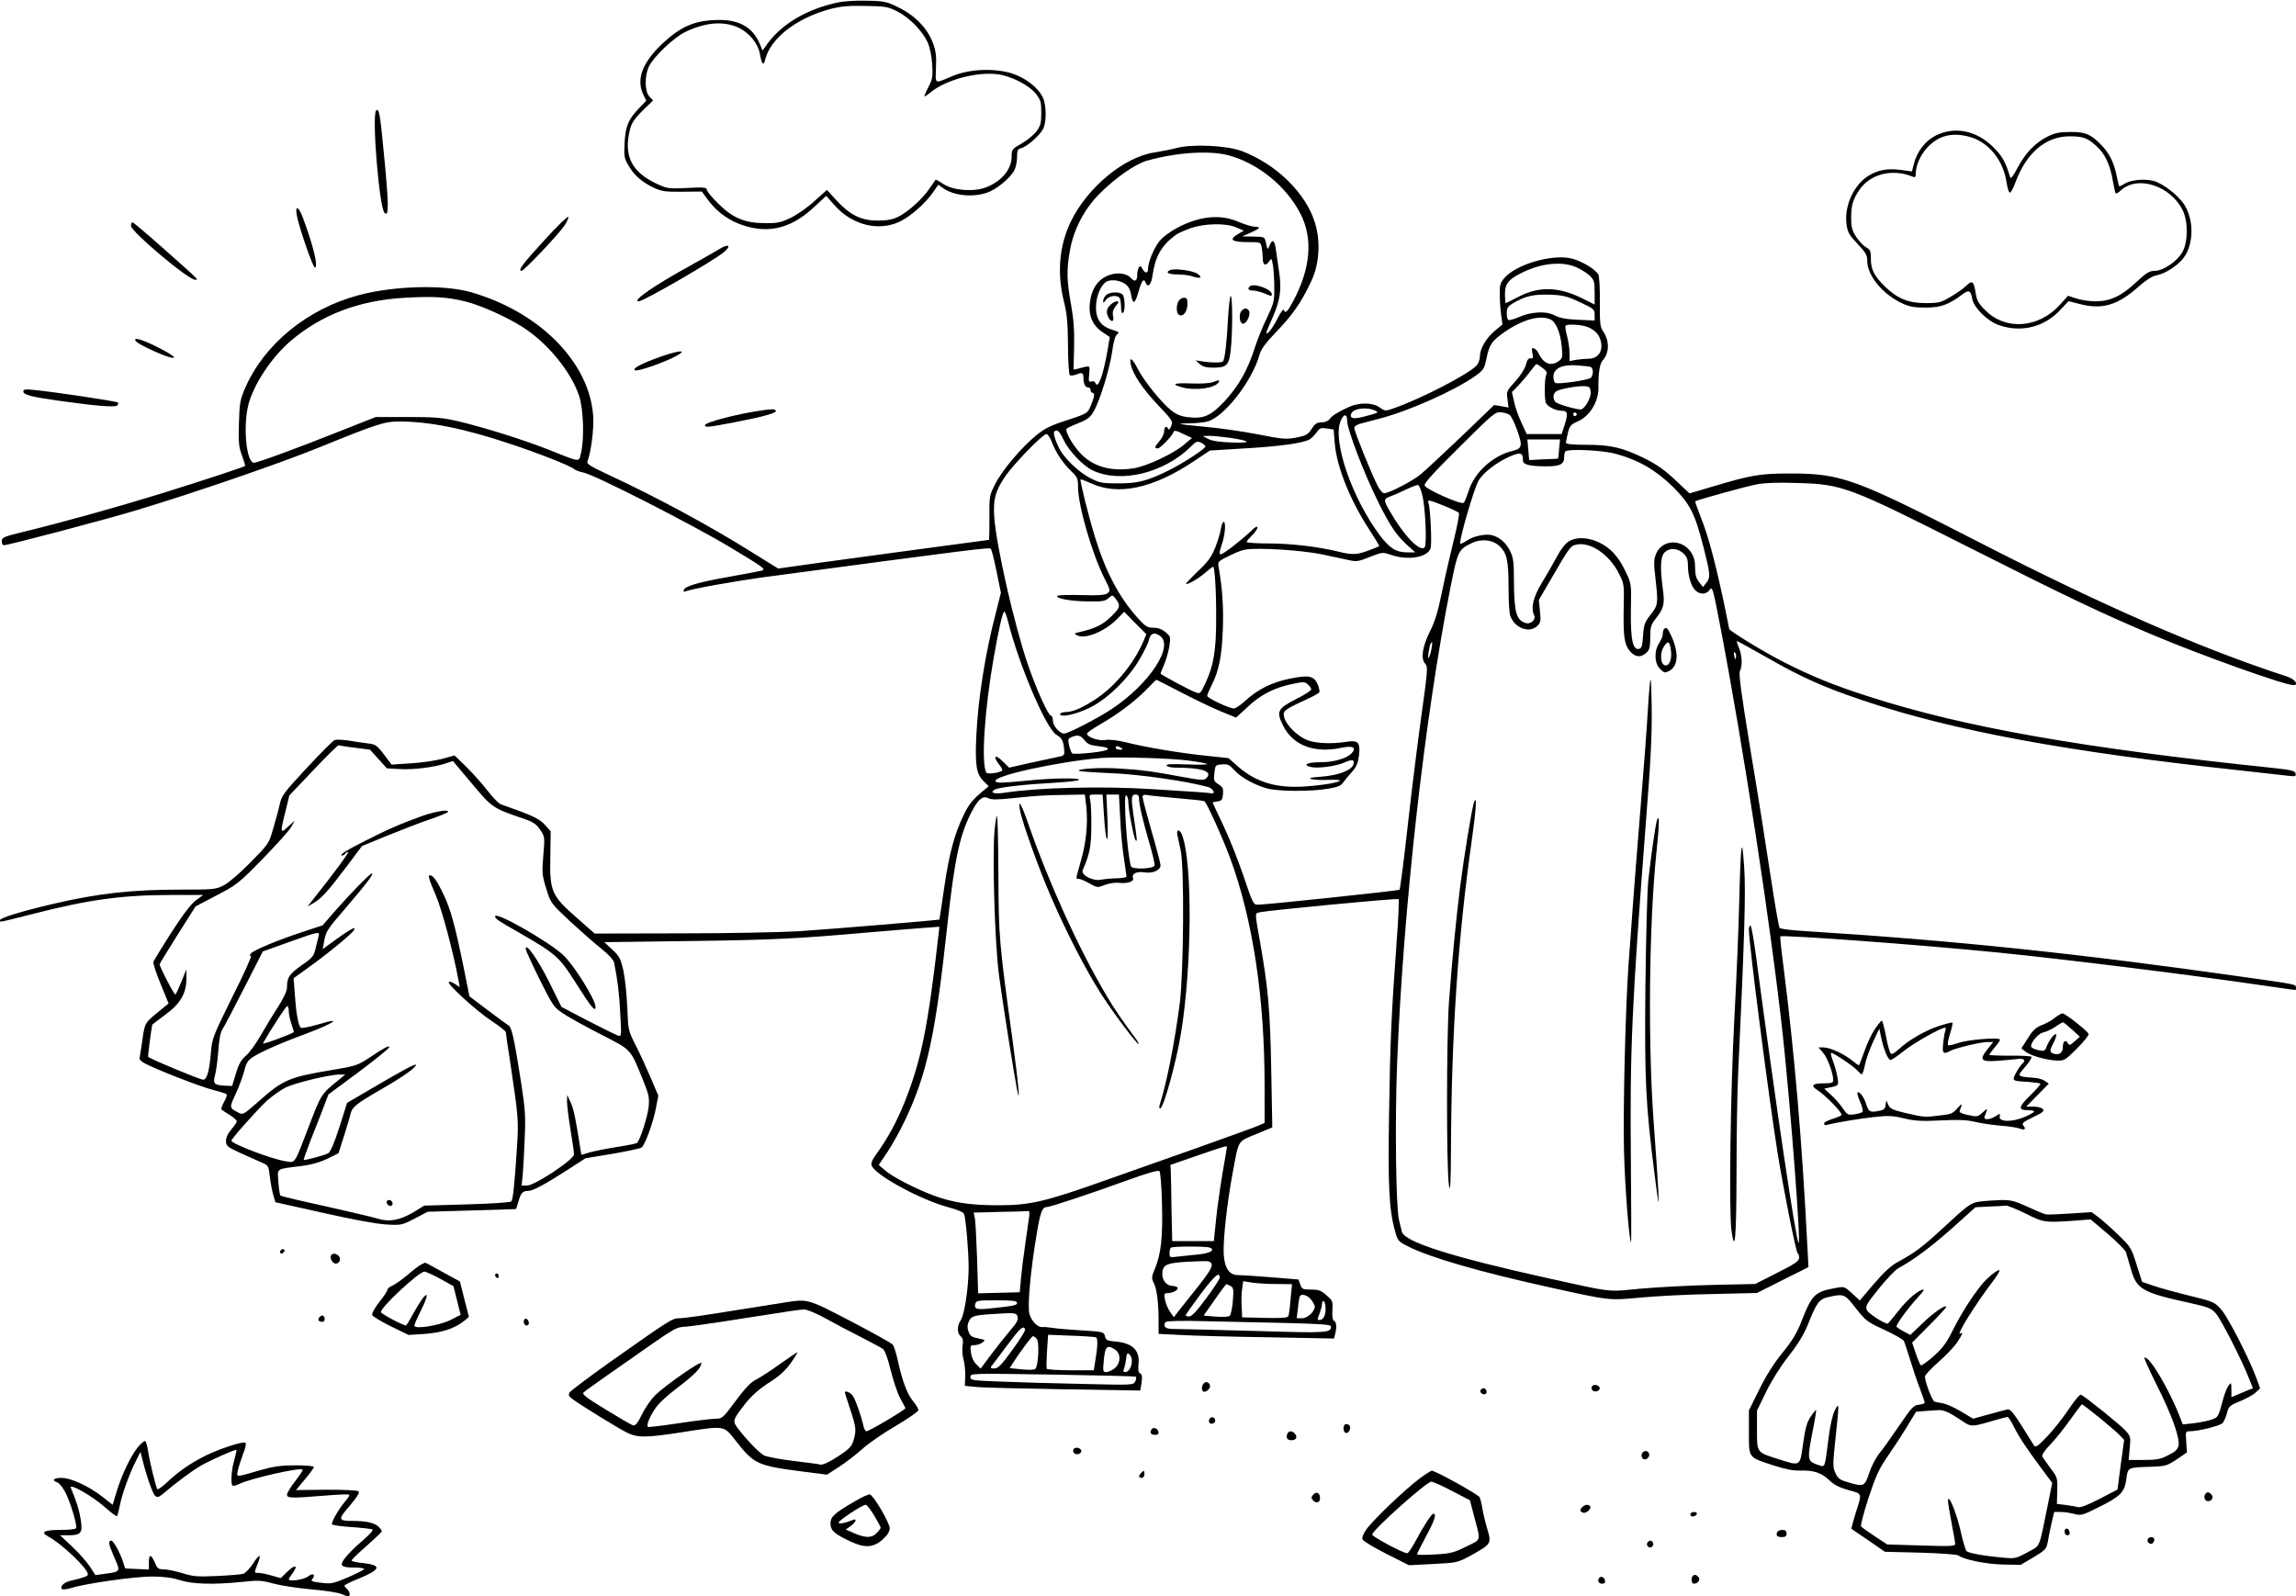 <?xml version="1.0" standalone="no"?>
<!DOCTYPE svg PUBLIC "-//W3C//DTD SVG 20010904//EN"
 "http://www.w3.org/TR/2001/REC-SVG-20010904/DTD/svg10.dtd">
<svg version="1.0" xmlns="http://www.w3.org/2000/svg"
 width="1280pt" height="890pt" viewBox="0 0 1280 890"
 preserveAspectRatio="xMidYMid meet">
<g transform="translate(0,890) scale(0.1,-0.1)"
fill="#000000" stroke="none">
<path d="M4670 8886 c-170 -36 -311 -119 -391 -229 l-28 -39 -14 34 c-42 101
-121 143 -256 136 -115 -5 -191 -40 -289 -132 -111 -105 -146 -198 -106 -283
l17 -34 -40 -42 c-60 -62 -76 -100 -81 -194 -4 -75 -2 -86 22 -126 31 -55 75
-92 141 -124 44 -20 63 -23 159 -22 l109 1 32 -44 c61 -83 144 -136 249 -158
124 -25 235 12 346 117 l66 61 47 -53 c96 -109 244 -147 362 -91 60 28 144
102 186 163 l30 43 27 -19 c59 -42 164 -53 245 -25 52 17 130 82 152 125 8 15
15 48 15 72 0 38 3 46 23 51 31 7 104 71 122 107 20 37 19 132 -1 175 -27 57
-99 112 -177 136 -97 29 -235 23 -327 -16 -104 -44 -95 -48 -92 46 3 66 -1 96
-17 138 -31 82 -98 152 -187 196 -69 35 -82 38 -177 40 -60 2 -129 -2 -167
-10z m333 -50 c68 -35 140 -109 169 -173 12 -27 22 -77 25 -122 4 -67 2 -82
-21 -126 -14 -27 -24 -51 -22 -52 2 -2 17 8 34 22 83 69 255 116 374 101 75
-10 174 -60 213 -109 27 -35 30 -46 30 -106 0 -59 -4 -72 -28 -105 -16 -20
-53 -50 -83 -67 -51 -29 -54 -33 -54 -70 0 -73 -56 -140 -144 -174 -69 -26
-182 -17 -237 19 -22 15 -42 26 -43 24 -2 -2 -17 -24 -34 -49 -40 -59 -120
-131 -175 -158 -31 -15 -63 -21 -113 -21 -92 0 -154 30 -229 111 l-55 60 -67
-60 c-36 -34 -96 -76 -132 -94 -58 -28 -75 -32 -146 -31 -114 0 -181 29 -262
110 -35 34 -63 69 -63 77 0 12 -17 14 -109 9 -105 -5 -111 -4 -173 25 -138 65
-182 156 -146 301 9 36 25 60 70 105 l59 57 -21 22 c-26 28 -27 114 -3 166 25
54 139 163 204 194 112 54 213 62 296 24 59 -28 109 -88 119 -145 10 -58 21
-71 29 -36 29 121 174 234 365 285 58 15 101 19 195 17 110 -2 125 -4 178 -31z"/>
<path d="M2097 8284 c-25 -26 17 -542 47 -571 25 -25 24 48 -5 342 -20 209
-26 244 -42 229z"/>
<path d="M10791 8144 c-59 -30 -104 -89 -122 -160 l-10 -40 -57 8 c-78 11
-133 1 -187 -33 -83 -53 -136 -172 -120 -274 5 -40 16 -58 61 -105 46 -49 54
-62 54 -96 0 -81 87 -186 196 -236 38 -18 67 -23 129 -23 84 0 128 16 203 72
38 29 48 25 57 -23 9 -50 86 -126 150 -147 123 -43 251 -11 340 84 l47 50 66
-17 c125 -31 210 -5 328 101 40 35 73 56 97 60 48 9 118 54 150 97 58 76 59
213 3 299 -35 52 -118 116 -169 130 -51 14 -130 6 -164 -16 -14 -9 -27 -15
-29 -13 -2 3 -8 29 -14 58 -14 72 -42 129 -88 174 -58 59 -87 71 -172 70 -61
0 -85 -5 -128 -27 -69 -36 -121 -91 -165 -174 -21 -41 -38 -62 -40 -53 -27 90
-44 119 -96 171 -94 92 -214 116 -320 63z m196 -9 c103 -31 183 -132 200 -256
5 -29 12 -53 18 -53 5 -1 18 24 30 55 61 166 168 258 302 259 76 0 101 -9 151
-55 47 -41 77 -107 91 -194 6 -35 13 -66 16 -69 3 -3 15 4 28 16 93 87 279 27
346 -112 30 -61 29 -176 -2 -231 -29 -52 -107 -105 -154 -105 -30 0 -46 -10
-101 -61 -84 -79 -147 -109 -229 -109 -34 0 -83 7 -108 16 l-46 15 -45 -50
c-118 -131 -302 -145 -415 -32 -38 37 -48 55 -54 92 -11 71 -19 79 -52 47 -15
-15 -55 -43 -87 -62 -56 -33 -66 -36 -141 -36 -95 0 -157 25 -225 91 -61 59
-80 96 -80 155 0 45 -3 52 -27 65 -14 8 -39 34 -55 58 -23 37 -28 56 -28 107
0 71 10 102 47 157 61 88 185 118 296 72 13 -6 17 -2 17 15 0 47 25 104 64
147 64 69 142 88 243 58z"/>
<path d="M6560 8075 c-30 -8 -86 -19 -124 -25 -169 -25 -374 -195 -466 -385
-65 -134 -78 -288 -39 -445 17 -67 22 -118 23 -245 0 -88 5 -163 10 -167 5 -3
20 -2 33 3 36 14 43 11 43 -15 0 -35 10 -56 26 -56 8 0 14 -7 14 -15 0 -8 5
-15 10 -15 15 0 12 -23 -9 -72 -18 -43 -18 -43 -133 -81 -93 -30 -125 -46
-173 -86 -83 -68 -188 -193 -227 -270 -32 -63 -33 -68 -32 -188 0 -68 -1 -123
-2 -123 -5 0 -780 -105 -963 -130 l-213 -30 -143 89 c-239 150 -536 310 -803
434 -102 48 -123 61 -117 75 20 50 37 184 32 252 -20 299 -298 581 -682 691
-150 43 -429 36 -626 -17 -286 -76 -528 -275 -633 -519 -27 -63 -31 -83 -34
-195 -3 -108 -1 -132 17 -179 11 -30 19 -57 17 -59 -7 -6 -221 -77 -465 -153
-246 -76 -540 -158 -753 -210 -128 -31 -138 -35 -138 -56 0 -13 5 -23 11 -23
25 0 571 144 739 195 326 98 802 262 1021 351 317 129 362 144 444 144 168 0
364 -39 620 -125 160 -53 335 -122 355 -140 8 -7 31 -15 50 -19 60 -10 603
-287 820 -417 193 -116 203 -124 175 -131 -17 -4 -97 -19 -180 -34 -167 -29
-246 -52 -253 -73 -4 -10 0 -12 14 -7 31 13 268 55 419 76 1207 161 1269 169
1279 160 4 -5 19 -62 32 -127 l24 -118 -29 -115 c-58 -222 -98 -473 -108 -680
-8 -164 0 -215 39 -254 l30 -30 -28 -23 c-62 -51 -82 -76 -111 -136 -51 -103
-82 -219 -109 -405 -14 -97 -26 -177 -27 -179 -4 -3 -587 -52 -782 -65 -99 -6
-395 -12 -660 -12 l-480 -1 -102 90 c-139 122 -149 146 -145 340 l2 140 -32
36 c-24 27 -58 45 -128 72 -52 19 -105 38 -116 42 -12 3 -47 38 -77 78 -31 40
-85 100 -120 134 l-63 61 -69 -19 c-38 -10 -117 -22 -176 -25 l-106 -7 -42 56
c-39 51 -47 57 -89 62 -26 3 -75 10 -108 16 -34 5 -69 6 -78 3 -9 -3 -79 -73
-155 -155 -126 -135 -140 -154 -151 -201 -6 -29 -23 -91 -37 -138 -24 -84 -26
-86 -126 -188 -58 -59 -122 -114 -149 -128 -45 -23 -56 -24 -235 -24 -282 0
-467 -21 -723 -81 -166 -39 -290 -77 -290 -89 0 -13 -15 -16 182 34 311 80
499 106 772 106 l179 0 -40 -29 c-27 -20 -71 -77 -137 -179 -53 -83 -98 -157
-101 -164 -3 -7 15 -63 40 -123 l45 -110 -37 -30 c-98 -80 -95 -74 -109 -173
-8 -50 -15 -97 -16 -104 -2 -6 15 -21 37 -31 88 -43 304 -126 370 -143 39 -10
74 -21 78 -25 4 -3 -2 -23 -14 -43 -13 -23 -18 -41 -12 -44 5 -4 26 -17 46
-30 20 -13 37 -28 37 -34 0 -6 -14 -26 -30 -45 -19 -21 -30 -45 -30 -64 0 -27
6 -33 72 -64 40 -18 94 -42 119 -53 46 -20 46 -20 53 -80 4 -33 12 -79 19
-103 l12 -42 265 -59 c162 -37 299 -62 352 -65 85 -5 88 -4 160 33 l73 38 245
7 c135 4 246 7 247 8 1 1 7 20 14 44 12 45 23 57 54 57 26 0 96 38 220 118
l99 64 151 25 c82 14 155 30 162 35 19 15 64 138 79 216 l14 73 -41 97 c-23
53 -60 135 -84 182 -43 84 -43 86 -48 215 -3 72 -13 164 -22 205 -15 66 -23
80 -62 116 l-44 41 458 6 c474 6 615 13 1013 48 129 11 271 23 316 26 l81 6
-3 -29 c-61 -533 -97 -712 -190 -947 -44 -110 -95 -204 -158 -291 -27 -39 -33
-53 -25 -68 30 -57 278 -190 426 -229 53 -14 84 -28 88 -38 10 -32 25 -208 25
-296 0 -113 -23 -266 -44 -296 -21 -30 -21 -73 0 -90 12 -10 15 -24 10 -55 -3
-23 0 -57 6 -75 5 -19 10 -59 9 -90 l-2 -56 63 -6 c35 -4 255 -9 489 -13 l426
-7 7 43 c5 33 3 46 -7 52 -11 5 -13 20 -10 51 9 77 -32 118 -126 127 -49 4
-56 8 -61 30 -6 24 -9 25 -125 32 -66 4 -140 10 -165 14 -25 4 -51 6 -57 5
-26 -4 -63 32 -74 73 -12 46 6 244 42 455 19 114 30 141 55 141 18 0 242 74
448 149 113 41 173 58 180 51 5 -5 12 -87 14 -181 5 -186 -5 -280 -40 -364
-19 -46 -19 -51 -5 -80 17 -32 27 -120 26 -221 l0 -61 118 -6 c65 -4 285 -10
489 -13 l371 -7 6 24 c10 38 8 69 -5 74 -9 4 -12 22 -10 58 3 51 2 55 -33 85
-30 27 -44 32 -86 32 -46 0 -51 2 -60 28 l-10 28 -157 13 c-86 7 -169 12 -183
12 -46 0 -73 40 -77 118 -4 75 18 279 49 446 36 194 26 178 130 221 l92 38 -6
320 c-6 333 -17 455 -62 712 -30 170 -30 160 -4 167 42 11 769 80 776 74 3 -4
-1 -112 -11 -240 -29 -398 -36 -550 -42 -952 -7 -406 0 -540 33 -658 15 -56
19 -59 72 -86 124 -63 402 -143 796 -230 332 -73 323 -72 497 -56 84 8 266 18
403 20 l250 6 143 72 144 72 -6 115 c-30 593 -72 1080 -135 1575 -11 82 -18
152 -16 154 11 10 776 -46 1215 -90 343 -34 1065 -123 1480 -184 95 -14 175
-25 177 -25 2 0 3 6 3 14 0 18 -1 18 -300 60 -923 131 -1599 202 -2443 255
-70 4 -131 12 -136 17 -4 5 -27 135 -50 289 -23 154 -73 470 -112 702 -52 318
-67 428 -59 442 15 28 12 86 -5 128 -8 20 -14 37 -13 39 2 1 76 -39 165 -90
197 -113 324 -170 553 -246 494 -165 1120 -281 2075 -384 127 -14 252 -28 278
-31 43 -5 48 -4 45 12 -3 15 -22 20 -123 31 -1068 111 -1728 228 -2255 398
-194 62 -319 113 -473 191 -116 59 -307 176 -307 187 0 3 -14 69 -30 148 -49
230 -89 377 -127 471 -19 48 -34 90 -32 92 8 7 285 84 346 95 40 8 119 11 225
7 250 -7 284 -20 963 -363 547 -276 734 -365 1017 -484 272 -115 735 -280 783
-280 34 0 9 34 -35 48 -475 154 -1030 396 -1725 753 -684 351 -760 379 -1045
379 -169 0 -216 -8 -443 -76 l-118 -35 -80 75 c-60 57 -104 87 -172 121 -123
60 -187 75 -324 75 -73 0 -113 4 -113 11 0 5 5 31 11 56 10 39 17 47 54 63 67
29 116 108 116 186 -1 79 7 135 22 152 41 45 41 113 1 170 -13 19 -16 48 -15
157 1 76 -3 143 -8 154 -17 31 -99 79 -155 91 -111 23 -307 -36 -370 -111 -22
-26 -26 -40 -25 -92 0 -34 4 -85 8 -114 l7 -52 -43 -36 c-49 -41 -83 -100 -83
-145 0 -16 -9 -39 -19 -49 -51 -51 -307 -183 -457 -236 -51 -18 -52 -18 -82 3
-40 29 -115 29 -174 2 -66 -31 -91 -47 -106 -67 -8 -11 -26 -18 -45 -18 -25 0
-36 -7 -55 -37 -21 -32 -31 -37 -86 -48 -56 -10 -76 -9 -217 19 -84 16 -215
35 -289 41 -74 7 -137 14 -139 16 -2 2 22 4 55 4 32 0 76 5 96 10 93 26 247
223 289 370 9 34 33 66 99 135 89 93 136 161 192 281 43 93 51 218 19 321 -50
166 -217 329 -409 401 -84 31 -273 40 -362 17z m285 -40 c164 -42 327 -173
405 -327 71 -137 57 -305 -41 -488 -32 -60 -44 -71 -52 -47 -2 6 -18 -15 -35
-49 -27 -54 -62 -98 -62 -79 0 4 16 43 36 88 42 97 50 155 34 257 -6 41 -14
94 -17 118 -7 53 -20 62 -34 25 -12 -29 -13 -28 -23 20 -6 26 -9 27 -69 28
l-62 1 48 21 c54 24 59 32 20 33 -16 1 -55 13 -88 27 -100 44 -215 33 -338
-31 -37 -19 -83 -52 -101 -74 -32 -37 -66 -120 -66 -159 0 -25 -17 -24 -31 2
-9 17 -13 19 -20 8 -5 -8 -9 -26 -9 -41 0 -35 -13 -42 -34 -19 -39 43 -133 32
-183 -22 -21 -24 -35 -52 -43 -90 -17 -86 4 -147 68 -190 l39 -26 -13 -77
c-25 -141 -53 -217 -68 -179 -3 9 -12 12 -22 8 -14 -5 -16 1 -12 41 4 52 10
49 -64 30 l-23 -5 3 125 c2 94 -2 153 -17 238 -24 131 -26 193 -6 303 21 116
79 228 163 313 87 88 201 168 266 186 163 46 345 58 451 31z m50 -404 l39 -17
-32 -19 c-54 -32 -37 -45 63 -45 62 0 63 0 69 -31 3 -17 6 -44 6 -60 0 -37 15
-45 34 -18 14 21 15 21 22 -17 4 -22 8 -77 8 -124 1 -80 -2 -90 -40 -170 -23
-47 -54 -123 -69 -170 -39 -123 -89 -211 -167 -296 -79 -84 -117 -100 -206
-90 -39 5 -64 15 -94 39 -52 41 -152 165 -183 227 -32 62 -51 76 -41 29 11
-55 65 -136 154 -230 79 -83 82 -88 71 -115 -6 -16 -13 -23 -16 -16 -8 21 -23
13 -23 -12 0 -14 -11 -38 -25 -54 -29 -34 -31 -42 -11 -42 15 0 80 68 88 91 4
11 15 9 54 -10 l49 -23 -40 -34 c-61 -53 -210 -123 -285 -135 -126 -20 -228 9
-299 86 -46 50 -86 124 -74 135 4 5 35 19 68 32 48 19 64 32 82 64 35 60 90
239 103 333 8 57 17 89 28 97 14 10 10 14 -26 25 -64 19 -92 58 -92 125 0 62
27 127 61 145 12 6 35 8 52 5 51 -10 75 -32 82 -76 10 -60 22 -57 41 10 18 64
30 81 40 56 13 -34 32 -15 39 37 15 106 49 167 128 226 9 8 45 24 80 37 78 29
202 32 262 5z m1895 -222 c25 -11 57 -32 73 -46 24 -24 27 -34 27 -94 l0 -67
-68 34 c-133 66 -243 69 -359 8 -36 -19 -67 -34 -69 -34 -2 0 -4 23 -4 50 0
60 21 85 106 125 104 49 218 59 294 24z m18 -194 c78 -36 82 -40 82 -70 l0
-32 -92 4 c-68 3 -103 10 -132 25 -47 25 -129 21 -201 -11 -26 -11 -51 -18
-56 -15 -5 3 -9 20 -9 39 0 28 6 37 38 56 64 38 112 49 202 46 75 -3 96 -8
168 -42z m-6213 4 c87 -22 228 -85 318 -142 141 -90 272 -251 316 -386 24 -74
29 -240 10 -317 -13 -52 2 -54 -176 17 -141 56 -364 126 -508 160 -86 20 -126
24 -280 24 l-180 0 -205 -81 c-239 -95 -454 -174 -474 -174 -43 0 -62 204 -31
325 30 113 128 261 233 352 174 149 385 229 642 243 157 9 234 4 335 -21z
m6049 -100 c31 -15 55 -73 63 -154 5 -57 4 -63 -18 -79 -44 -30 -83 -15 -113
46 -6 12 -17 24 -25 26 -11 4 -13 -2 -8 -27 6 -26 4 -31 -10 -29 -12 2 -19 -8
-26 -35 -6 -23 -29 -59 -59 -93 -49 -53 -50 -56 -44 -100 l6 -46 -40 7 -40 7
-182 -175 c-101 -96 -203 -191 -227 -211 -46 -38 -177 -106 -204 -106 -10 0
-27 20 -40 48 -35 69 -127 298 -127 316 0 9 15 19 38 25 20 5 65 17 99 26 162
41 421 156 538 239 46 33 50 40 62 97 16 79 30 99 104 150 101 69 196 94 253
68z m209 -43 c45 -19 68 -48 74 -93 6 -49 -23 -83 -70 -83 -18 0 -49 -3 -69
-6 l-38 -7 0 44 c0 24 -6 67 -14 96 -8 28 -11 54 -8 57 10 11 93 6 125 -8z
m-253 -228 c22 -16 27 -25 20 -38 -9 -17 -11 -121 -3 -153 5 -21 53 -47 87
-47 36 0 39 -13 20 -75 l-18 -55 -97 0 -98 0 -29 63 c-16 34 -35 86 -41 116
l-12 55 39 40 c21 23 51 58 66 79 15 20 29 37 32 37 3 0 18 -10 34 -22z m268
6 c6 -2 12 -14 12 -27 0 -14 -6 -29 -12 -34 -17 -13 -184 -37 -197 -28 -6 3
-11 19 -11 35 0 45 48 69 130 63 36 -3 71 -6 78 -9z m0 -139 c3 -35 -36 -101
-59 -98 -49 6 -133 33 -140 44 -14 23 -10 48 10 59 25 13 117 29 156 27 26 -2
30 -6 33 -32z m-1198 -106 c18 -9 14 -11 -70 -33 -57 -14 -77 -9 -67 18 12 30
92 39 137 15z m747 -23 c20 -20 64 -137 61 -163 -2 -22 -11 -28 -49 -38 -106
-26 -206 -117 -239 -215 -12 -36 -25 -69 -29 -73 -13 -14 -215 76 -219 97 -3
12 57 78 195 214 190 189 199 197 233 193 19 -2 40 -9 47 -15z m373 4 c0 -5
-4 -10 -10 -10 -5 0 -10 5 -10 10 0 6 5 10 10 10 6 0 10 -4 10 -10z m-1280
-34 c0 -49 94 -296 175 -458 64 -129 99 -181 159 -236 l46 -42 -41 0 c-66 0
-101 22 -157 96 -155 207 -265 527 -218 637 16 40 36 42 36 3z m-69 -126 c11
-135 87 -322 196 -488 30 -46 53 -85 52 -87 -2 -2 -29 -13 -59 -24 -65 -25
-94 -26 -175 -5 -109 26 -258 44 -382 44 -68 0 -123 4 -123 8 0 5 14 21 30 37
17 16 30 36 30 44 0 10 -13 3 -37 -21 -61 -57 -153 -128 -167 -128 -10 0 -9
12 5 53 19 55 25 127 10 127 -5 0 -11 -18 -15 -40 -3 -22 -18 -70 -32 -105
-21 -51 -40 -78 -96 -130 -38 -37 -68 -68 -66 -70 7 -7 67 27 106 61 22 19 42
34 45 34 9 0 18 -138 17 -288 0 -178 -14 -262 -59 -359 -29 -62 -30 -63 -58
-52 -33 12 -193 98 -193 104 0 2 9 24 20 50 11 26 24 71 29 101 8 53 7 56 -21
79 -20 17 -42 25 -68 25 -33 0 -44 7 -86 53 -103 114 -178 254 -238 448 -36
115 -87 321 -82 326 2 2 28 -8 59 -22 152 -70 347 -28 575 125 l87 58 195 12
c192 11 321 29 359 49 11 6 29 24 40 39 18 26 24 28 58 23 l38 -6 6 -75z
m-1512 18 c28 -60 109 -146 163 -171 157 -74 399 -14 548 134 27 28 34 30 56
21 13 -7 24 -16 24 -21 0 -13 -121 -92 -205 -134 -120 -59 -170 -72 -280 -72
-93 0 -104 2 -160 31 -64 34 -141 108 -170 164 -22 43 -35 87 -27 94 14 15 29
2 51 -46z m-64 -15 c22 -58 61 -116 109 -162 32 -31 36 -40 36 -86 0 -102 77
-370 147 -509 34 -67 34 -70 17 -84 -15 -10 -49 -13 -146 -10 -69 2 -129 0
-133 -4 -14 -13 69 -30 164 -31 86 -2 102 1 121 18 22 19 22 19 41 -5 28 -37
24 -49 -30 -101 -46 -44 -88 -64 -176 -84 -27 -6 -28 -8 -11 -17 43 -24 151
19 220 87 l43 44 62 -63 62 -62 -20 -47 c-50 -115 -151 -239 -254 -309 -76
-51 -134 -78 -174 -78 -18 0 -33 -5 -33 -11 0 -22 90 -2 167 36 97 48 212 160
276 269 25 43 49 92 52 108 9 37 28 45 60 24 84 -55 -56 -269 -267 -409 -78
-52 -243 -137 -266 -137 -24 0 -62 43 -62 71 0 16 -5 29 -11 29 -15 0 -80 144
-127 280 -77 223 -177 663 -189 825 -7 100 5 145 59 226 46 69 211 239 232
239 7 0 21 -21 31 -47z m992 26 c120 -18 124 -31 8 -26 -67 2 -110 9 -130 20
l-30 16 37 1 c20 0 72 -5 115 -11z m1835 -61 c-2 -29 -5 -54 -6 -55 0 0 -37
-3 -81 -4 l-80 -4 -5 58 -5 57 91 0 91 0 -5 -52z m318 -29 c125 -34 224 -92
316 -183 97 -97 122 -147 170 -333 39 -154 41 -173 16 -203 l-18 -23 -22 28
c-16 20 -22 41 -22 80 0 38 -6 61 -23 86 -51 76 -160 72 -194 -8 -14 -33 -14
-51 -4 -138 16 -142 15 -147 -26 -201 -34 -43 -39 -57 -43 -119 -4 -56 -8 -70
-23 -73 -35 -7 -47 53 -45 215 3 147 3 148 -28 213 -40 85 -82 132 -146 164
-63 31 -130 34 -173 7 -18 -11 -44 -44 -64 -82 -19 -35 -56 -101 -84 -146 -50
-83 -64 -142 -44 -184 11 -23 -19 -51 -47 -43 -53 16 -65 59 -66 238 0 100 -3
127 -21 163 -21 44 -55 75 -97 88 -37 11 -107 -3 -146 -30 -20 -14 -36 -20
-36 -14 0 38 73 288 100 344 23 46 104 109 182 142 56 23 68 19 68 -23 0 -25
36 -34 133 -34 73 0 97 12 97 49 0 15 3 31 7 34 16 16 210 7 283 -14z m-1082
-225 c18 -64 28 -282 14 -296 -27 -27 -117 67 -195 204 -34 58 -34 67 1 79 15
5 54 22 87 38 33 16 65 28 70 27 6 -1 16 -25 23 -52z m123 -64 c41 -17 78 -35
82 -39 4 -4 -8 -71 -27 -147 -19 -76 -49 -206 -66 -289 -22 -110 -40 -169 -66
-221 -44 -87 -55 -156 -29 -184 16 -18 15 -31 -19 -277 -20 -142 -55 -420 -77
-618 -22 -198 -43 -362 -47 -366 -7 -5 -722 -81 -786 -83 -29 -1 -30 1 -85
164 -31 91 -82 218 -114 284 -31 65 -57 120 -57 122 0 1 12 4 28 6 23 3 27 8
30 40 3 32 -1 40 -25 55 -25 16 -28 22 -23 63 5 44 6 45 42 48 32 3 42 -2 67
-30 36 -41 115 -85 185 -104 63 -17 242 -18 337 -2 55 9 74 16 87 35 9 13 31
40 49 59 24 27 33 48 39 90 9 75 -4 89 -71 78 -81 -13 -168 -9 -216 9 -54 21
-116 81 -129 125 -10 38 -6 42 112 97 42 19 80 39 83 45 3 5 -1 25 -9 44 -20
48 -50 54 -156 32 -99 -20 -177 -59 -245 -121 -27 -25 -56 -45 -66 -45 -26 0
-149 58 -149 70 0 6 11 32 24 58 41 81 57 159 63 307 5 125 -2 232 -23 352 -6
32 -5 33 67 68 68 32 81 35 164 35 119 -1 274 -15 360 -34 39 -8 95 -20 126
-27 52 -12 59 -11 126 16 70 27 72 27 119 11 96 -33 207 -13 220 40 7 29 -2
221 -12 248 -9 22 2 20 87 -14z m310 -226 c40 -39 49 -79 49 -231 0 -72 4
-143 10 -158 26 -68 107 -98 151 -54 18 18 20 28 14 82 l-6 62 67 115 c106
183 109 187 145 194 77 15 181 -56 234 -161 29 -57 30 -61 27 -188 -3 -164 3
-207 34 -245 30 -35 61 -38 92 -10 18 17 22 32 22 86 0 58 4 71 30 104 46 58
52 83 40 167 -16 119 -13 180 10 203 27 27 71 25 104 -5 20 -19 26 -33 26 -67
0 -57 17 -115 41 -139 26 -26 63 -24 81 3 14 21 18 6 56 -192 132 -686 286
-1693 352 -2300 45 -423 101 -1164 87 -1150 -15 14 -127 771 -238 1603 -12 92
-26 167 -30 167 -5 0 -9 -11 -9 -25 0 -74 107 -908 160 -1244 30 -187 103
-556 112 -559 5 -2 8 -13 8 -25 0 -18 -23 -34 -123 -84 l-122 -62 -237 -5
c-130 -3 -311 -13 -403 -21 -186 -18 -147 -23 -505 56 -548 121 -812 205 -825
262 -3 12 -10 42 -16 67 -17 70 -23 556 -10 876 34 862 153 1922 298 2653 40
199 43 207 118 243 55 26 117 19 156 -18z m-2742 -416 c61 -245 214 -604 272
-636 30 -17 38 -34 42 -86 2 -28 -1 -30 -43 -38 -25 -5 -94 -20 -154 -33
l-110 -25 -38 37 c-42 41 -54 26 -17 -21 12 -15 19 -29 16 -32 -13 -13 -82
-22 -88 -12 -30 49 -11 347 42 648 28 158 49 250 58 250 4 0 13 -24 20 -52z
m2361 -158 c-4 -23 -11 -44 -15 -48 -8 -7 3 66 11 80 10 16 11 7 4 -32z m1698
-46 c-3 -14 -5 -12 -10 9 -3 19 -2 25 4 19 6 -6 8 -18 6 -28z m-3096 -193 c73
-38 173 -86 221 -106 l88 -36 64 59 c73 69 148 107 247 128 65 14 72 13 89 -2
11 -9 19 -22 19 -28 0 -6 -38 -31 -85 -54 -103 -53 -111 -69 -72 -147 54 -111
175 -157 327 -124 62 13 84 1 56 -30 -27 -30 -101 -51 -177 -51 -70 0 -100
-14 -53 -26 39 -10 140 3 190 25 44 20 59 16 48 -14 -12 -31 -85 -58 -174 -65
-64 -5 -78 -8 -58 -14 14 -4 56 -6 92 -4 36 1 66 0 66 -4 0 -10 -94 -26 -195
-33 -158 -11 -274 24 -373 111 l-53 47 -122 13 c-147 15 -344 48 -449 75 -49
12 -92 17 -116 13 -39 -6 -102 16 -102 36 0 5 33 28 73 51 99 57 192 127 257
193 30 31 55 56 57 56 1 0 62 -31 135 -69z m-536 -268 c17 -22 32 -28 74 -33
88 -9 71 -26 -37 -37 -54 -6 -102 -8 -106 -3 -5 4 -12 24 -17 44 -7 33 -6 38
13 46 36 15 50 11 73 -17z m-4066 -42 l83 -11 47 -52 47 -52 72 -4 c76 -5 198
11 260 33 l36 12 105 -125 c114 -136 115 -137 290 -197 53 -18 70 -30 91 -61
26 -38 27 -41 18 -143 -8 -97 -7 -111 16 -185 25 -81 25 -81 132 -182 60 -55
138 -124 175 -153 43 -35 69 -63 72 -80 20 -99 28 -171 34 -283 7 -125 7 -128
-13 -122 -11 4 -86 41 -168 83 l-147 77 -69 140 c-62 124 -132 224 -130 183 0
-8 35 -84 77 -169 75 -150 79 -156 135 -193 31 -21 126 -73 210 -116 171 -88
159 -75 233 -256 32 -79 35 -97 30 -147 -5 -52 -47 -183 -64 -200 -4 -4 -54
-14 -112 -23 -58 -9 -126 -23 -152 -30 l-47 -14 -5 32 c-27 171 -37 221 -54
259 l-20 43 -1 -35 c0 -19 8 -89 19 -155 11 -66 20 -130 20 -141 0 -29 -218
-174 -262 -174 l-30 0 6 58 c3 31 8 122 11 202 6 127 3 166 -20 315 -36 232
-52 308 -69 317 -7 4 -60 43 -116 85 l-103 78 -32 160 c-49 239 -72 322 -111
405 -35 75 -60 110 -76 110 -14 0 -9 -17 33 -115 34 -82 96 -313 125 -470 l7
-39 -27 18 c-15 10 -31 15 -34 11 -11 -11 152 -160 238 -217 44 -29 80 -57 80
-63 0 -5 9 -71 21 -145 51 -342 51 -342 40 -514 -13 -195 -21 -270 -30 -284
-3 -6 -102 -13 -246 -17 l-240 -7 -55 -34 c-78 -47 -138 -59 -203 -39 -29 9
-161 40 -295 70 -134 29 -246 56 -249 59 -3 3 -8 37 -11 75 -5 80 -19 71 128
90 57 7 105 21 146 41 l61 30 31 97 c17 54 34 110 37 125 9 37 33 55 173 136
121 70 190 119 191 135 1 10 -81 -34 -259 -139 l-125 -73 -43 -136 c-29 -90
-50 -138 -62 -145 -22 -12 -132 -41 -137 -37 -1 2 17 53 40 113 24 60 56 141
71 181 l27 71 170 126 c93 70 169 131 169 137 0 12 -24 0 -112 -59 -64 -42
-76 -46 -208 -68 -237 -39 -273 -55 -405 -172 -86 -76 -91 -79 -115 -66 -53
28 -53 26 -15 107 19 42 40 99 47 127 8 37 20 57 40 71 40 29 154 80 298 133
165 62 215 97 80 56 -52 -15 -99 -25 -103 -20 -14 13 -26 79 -33 181 l-7 95
68 49 c113 80 262 202 268 219 6 15 4 15 -21 1 -15 -8 -55 -35 -90 -61 l-63
-46 7 38 c11 62 14 67 125 196 113 132 155 188 142 188 -11 0 -128 -121 -212
-217 l-62 -72 -112 -37 c-142 -47 -272 -101 -288 -120 -8 -10 -8 -14 0 -14 6
0 -40 -102 -103 -227 -108 -219 -113 -231 -120 -308 -8 -104 -22 -155 -43
-155 -18 0 -301 118 -307 128 -2 5 16 147 23 179 1 2 33 26 72 55 84 61 119
120 118 203 l0 50 -27 -67 c-15 -36 -30 -70 -34 -73 -5 -6 -88 153 -88 169 0
3 45 76 100 164 l100 158 118 62 c113 59 123 67 257 204 77 79 149 159 159
178 l19 35 -37 -34 c-44 -42 -45 -35 -14 87 l21 87 135 142 c74 79 138 141
141 138 4 -2 45 -9 91 -14z m4270 -1 c12 -8 11 -10 -7 -10 -13 0 -23 5 -23 10
0 13 11 13 30 0z m378 -71 c56 -7 102 -16 102 -19 0 -4 -52 -4 -116 -2 -85 3
-115 2 -110 -7 4 -6 26 -11 49 -11 148 0 210 -21 173 -58 -13 -14 -28 -13
-133 6 -164 31 -231 40 -354 47 -103 7 -236 -1 -224 -13 3 -3 85 -9 183 -13
161 -7 416 -44 537 -77 28 -8 45 -40 18 -35 -12 3 -101 9 -328 23 -281 18
-641 9 -825 -20 -58 -9 -86 1 -53 18 23 13 169 29 336 38 70 4 130 11 133 16
7 12 -152 10 -286 -4 -143 -14 -174 -15 -180 -4 -18 29 343 109 590 130 93 7
389 -1 488 -15z m-572 -256 c10 -95 -1 -204 -31 -306 -29 -102 -29 -97 -11
-97 7 0 34 -11 59 -25 44 -25 46 -25 86 -9 24 9 57 14 79 12 46 -6 86 7 79 26
-10 25 20 39 64 32 46 -7 89 12 89 40 0 8 -22 93 -50 189 -27 96 -50 181 -50
190 0 14 6 16 33 11 17 -3 93 -10 167 -17 74 -6 139 -13 144 -16 14 -9 100
-199 145 -320 126 -344 191 -776 191 -1265 l0 -209 -42 -18 c-24 -10 -171 -63
-328 -119 -157 -55 -388 -137 -515 -182 -340 -121 -423 -140 -601 -140 -157 0
-253 15 -361 55 -103 39 -228 104 -267 138 l-37 32 47 70 c26 38 71 119 100
180 121 255 169 472 234 1075 43 393 71 523 145 659 32 58 57 76 86 60 15 -8
50 -8 127 0 155 16 175 17 299 19 l111 2 8 -67z m98 -40 c10 -170 27 -195 20
-30 l-6 137 35 0 35 0 7 -132 c3 -73 13 -175 21 -225 8 -51 14 -96 14 -100 0
-5 -24 -9 -52 -10 -29 0 -70 -4 -90 -8 -47 -9 -114 27 -102 54 39 88 47 131
48 241 1 63 -2 130 -6 148 -7 32 -7 32 31 32 l38 0 7 -107z m136 69 c0 -45 31
-206 41 -217 10 -10 9 0 -12 140 -14 95 -12 115 11 115 15 0 20 -7 20 -24 0
-33 23 -128 60 -255 17 -57 29 -110 26 -117 -7 -19 -125 -23 -131 -4 -22 71
-44 407 -27 396 7 -4 12 -19 12 -34z m-4513 -749 c-3 -10 -10 -40 -17 -68 -10
-46 -16 -54 -80 -98 -68 -49 -80 -66 -80 -123 0 -19 -18 -57 -48 -105 -27 -41
-70 -112 -97 -159 -26 -47 -64 -99 -84 -116 -27 -24 -41 -48 -56 -100 l-21
-69 -44 2 c-56 3 -64 12 -51 59 6 22 14 82 18 134 4 61 12 104 22 119 9 13 63
116 121 230 l105 206 145 52 c162 58 173 61 167 36z m-167 -422 c0 -16 7 -48
15 -71 8 -24 14 -44 13 -45 -31 -18 -177 -71 -172 -62 42 75 128 207 135 207
5 0 9 -13 9 -29z m276 -384 c-95 -77 -95 -77 -161 -249 -86 -224 -77 -211
-131 -203 -76 11 -304 98 -304 115 0 11 140 168 197 222 28 25 75 59 104 74
53 26 245 73 304 73 l30 0 -39 -32z m4954 -372 c0 -3 -11 -70 -25 -149 -13
-79 -30 -196 -36 -260 l-12 -116 -116 0 -116 0 -4 178 c-1 97 -3 193 -4 212
l-2 35 150 52 c157 54 165 56 165 48z m-1103 -392 c-3 -21 -12 -87 -21 -148
-9 -60 -20 -146 -24 -190 l-7 -80 -116 -3 -116 -3 -6 198 c-4 109 -9 210 -13
225 l-6 27 148 4 c82 1 153 4 158 5 5 1 6 -15 3 -35z m1007 -169 c33 -13 3
-32 -62 -38 -37 -4 -88 -9 -114 -12 -46 -6 -48 -5 -48 18 0 14 3 28 7 31 8 9
195 9 217 1z m11 -93 c4 -15 -15 -47 -75 -123 -45 -57 -94 -118 -109 -137
l-27 -35 -21 30 c-12 16 -24 46 -28 67 -7 33 -5 37 15 37 28 0 62 19 55 31 -4
5 -16 9 -27 9 -32 0 -58 29 -58 65 0 59 23 67 212 73 48 2 58 -1 63 -17z m45
-75 c0 -7 -34 -59 -75 -114 -52 -71 -81 -102 -95 -102 -11 0 -20 3 -20 7 0 3
38 57 85 120 78 103 105 126 105 89z m314 -35 l89 -1 -8 -81 c-3 -45 -9 -88
-12 -96 -4 -11 -31 -13 -132 -11 l-126 3 -3 60 c-2 33 -1 78 3 101 l6 41 47
-8 c26 -4 87 -8 136 -8z m-254 -11 c17 -9 18 -19 13 -83 -3 -39 -11 -77 -17
-83 -7 -6 -36 -8 -78 -5 l-68 6 62 88 c33 48 63 87 65 87 2 0 13 -5 23 -10z
m449 -76 c12 -15 21 -32 21 -39 0 -27 -41 -65 -71 -65 l-30 0 7 58 c3 31 8 60
11 65 9 16 43 6 62 -19z m-1639 -18 c0 -14 -15 -17 -157 -32 -70 -7 -83 -2
-76 26 5 19 14 20 119 20 91 0 114 -3 114 -14z m1720 -35 c0 -38 -14 -61 -36
-61 -10 0 -10 8 2 35 7 19 14 44 14 55 0 12 5 18 10 15 6 -3 10 -23 10 -44z
m-1717 -43 c5 -16 -6 -36 -42 -77 -26 -31 -74 -91 -106 -134 l-58 -78 -24 24
c-15 14 -27 41 -30 65 -5 39 -4 42 19 42 13 0 33 6 44 14 18 14 18 15 -11 21
-51 11 -55 14 -66 42 -7 19 -7 35 2 55 12 29 29 35 124 41 136 9 142 8 148
-15z m1480 -34 c205 -5 267 -9 267 -19 0 -37 -18 -38 -418 -26 -213 6 -413 11
-445 11 -44 0 -59 4 -64 16 -3 9 0 20 8 24 7 5 97 7 199 4 102 -2 305 -7 453
-10z m-1438 -34 c4 -6 -28 -58 -70 -115 -62 -86 -81 -105 -102 -105 -19 0 -23
3 -16 13 6 6 44 58 87 115 75 100 89 112 101 92z m394 -46 c13 -4 11 -53 -6
-151 l-5 -33 -129 0 c-70 0 -130 4 -133 8 -3 5 -2 49 1 99 l6 91 126 -5 c69
-2 132 -7 140 -9z m-329 -9 c15 -18 9 -150 -8 -167 -6 -6 -35 -7 -76 -3 l-67
7 17 27 c43 67 106 151 113 151 5 0 14 -7 21 -15z m438 -61 c32 -22 30 -76 -4
-103 -15 -12 -36 -21 -47 -21 -18 0 -19 5 -14 59 7 85 19 97 65 65z m92 -61
c0 -33 -17 -63 -36 -63 -12 0 -14 5 -8 18 4 9 9 34 12 55 3 31 7 36 18 26 8
-6 14 -22 14 -36z m22 -89 c4 -3 3 -15 -3 -26 -11 -21 -14 -21 -298 -14 -157
3 -361 9 -453 13 -160 6 -168 7 -168 26 0 20 4 20 457 13 251 -4 460 -9 465
-12z"/>
<path d="M6523 7394 c-29 -13 -10 -24 41 -24 29 0 67 -5 84 -11 44 -15 60 -7
27 15 -27 18 -128 31 -152 20z"/>
<path d="M6967 7303 c-14 -13 -6 -23 18 -23 14 0 42 -7 62 -15 42 -18 43 -18
43 -5 0 28 -103 64 -123 43z"/>
<path d="M6166 7254 c-9 -8 -16 -23 -16 -32 0 -13 3 -12 16 6 18 26 69 30 78
6 3 -9 6 -31 6 -50 0 -21 4 -33 10 -29 14 9 12 89 -2 103 -17 17 -74 15 -92
-4z"/>
<path d="M6846 7122 c-6 -124 -18 -228 -28 -237 -7 -8 -62 -8 -108 -1 l-45 7
24 -21 c17 -15 37 -20 75 -20 74 0 88 14 97 96 11 95 11 304 0 304 -4 0 -11
-57 -15 -128z"/>
<path d="M6570 7221 c-15 -30 -12 -71 6 -78 23 -9 44 23 44 64 0 26 -4 33 -20
33 -10 0 -24 -9 -30 -19z"/>
<path d="M6190 7200 c-22 -22 -25 -42 -10 -71 16 -29 33 -23 25 9 -4 20 0 36
15 55 18 22 19 27 6 27 -9 0 -25 -9 -36 -20z"/>
<path d="M6921 7166 c-17 -20 -10 -71 9 -71 19 0 42 48 34 69 -8 20 -28 21
-43 2z"/>
<path d="M6760 6769 c-14 -6 -67 -9 -117 -7 -98 4 -118 -4 -55 -21 75 -21 185
-6 206 28 9 13 -1 13 -34 0z"/>
<path d="M9277 5393 c-4 -3 -7 -16 -7 -27 0 -12 -9 -34 -20 -51 -30 -45 -27
-115 6 -146 23 -22 27 -22 51 -9 49 27 53 100 11 193 -21 46 -28 53 -41 40z
m38 -117 c7 -47 -6 -86 -29 -86 -29 0 -35 67 -10 105 23 35 32 31 39 -19z"/>
<path d="M9198 5090 c-4 -36 -10 -114 -13 -175 -3 -60 -21 -299 -40 -530 -19
-231 -39 -490 -45 -575 -6 -85 -15 -213 -21 -285 -17 -239 -32 -827 -25 -1055
5 -188 28 -486 39 -497 2 -1 1 201 -1 451 -6 623 5 866 83 1883 28 350 35 496
33 650 -2 145 -5 181 -10 133z"/>
<path d="M8217 4425 c-12 -35 -56 -304 -77 -470 -23 -185 -44 -399 -62 -640
-14 -196 -15 -940 0 -1025 7 -42 10 6 11 205 3 651 40 1187 117 1727 24 168
29 254 11 203z"/>
<path d="M9238 4329 c-8 -21 -34 -202 -49 -339 -6 -58 -13 -323 -16 -590 -5
-525 1 -656 52 -1055 22 -173 24 -180 20 -85 -3 58 -14 224 -25 370 -34 447
-27 1134 16 1532 15 145 16 202 2 167z"/>
<path d="M9708 4160 c-4 -25 -9 -155 -12 -290 -3 -135 -15 -425 -27 -645 -22
-415 -31 -1083 -16 -1187 19 -134 27 -44 28 320 0 207 4 458 9 557 35 744 43
1006 34 1145 -8 113 -11 135 -16 100z"/>
<path d="M2355 4351 c-115 -41 -196 -76 -315 -137 -110 -55 -153 -83 -133 -84
6 0 15 5 18 10 3 6 11 10 16 10 8 0 -86 -128 -199 -269 l-27 -35 33 19 c45 27
77 62 181 199 l89 119 144 59 c79 32 184 73 233 89 50 17 94 35 100 40 20 19
-63 7 -140 -20z"/>
<path d="M2760 3791 c0 -13 15 -23 125 -86 216 -124 232 -139 323 -282 87
-138 112 -169 112 -137 0 41 -121 234 -181 290 -83 76 -379 245 -379 215z"/>
<path d="M2156 2201 c-3 -5 1 -14 8 -20 16 -13 32 2 21 19 -8 12 -22 13 -29 1z"/>
<path d="M5686 4385 c11 -66 102 -320 171 -480 89 -206 201 -422 285 -552 70
-108 194 -273 205 -273 3 0 -1 8 -8 19 -83 112 -129 179 -171 251 -152 256
-318 621 -433 950 -39 114 -61 152 -49 85z"/>
<path d="M5545 4275 c-14 -145 1 -637 24 -810 20 -151 81 -536 100 -635 21
-110 9 30 -24 270 -75 544 -78 580 -79 927 -1 178 -4 323 -8 323 -3 0 -9 -34
-13 -75z"/>
<path d="M6564 4243 c3 -16 12 -53 18 -83 21 -91 17 -681 -5 -855 -30 -226
-71 -436 -112 -566 -4 -10 -2 -19 3 -19 18 0 89 254 116 420 61 369 65 951 6
1104 -13 35 -34 34 -26 -1z"/>
<path d="M1654 7703 c10 -62 91 -298 102 -295 19 6 -9 121 -68 280 -23 61 -43
70 -34 15z"/>
<path d="M3035 7561 c-122 -133 -150 -171 -127 -171 13 0 202 199 237 250 15
21 25 44 23 51 -2 6 -62 -52 -133 -130z"/>
<path d="M730 7641 c0 -32 319 -301 358 -301 20 0 28 -7 -182 179 -87 77 -162
141 -167 141 -5 0 -9 -8 -9 -19z"/>
<path d="M4010 7511 c-25 -15 -97 -56 -160 -91 -199 -109 -331 -200 -289 -200
26 0 412 223 473 273 46 37 28 51 -24 18z"/>
<path d="M759 6996 c12 -15 133 -72 181 -86 58 -17 29 9 -61 54 -91 46 -143
60 -120 32z"/>
<path d="M3685 6912 c-108 -38 -165 -68 -144 -77 16 -6 148 39 219 75 78 40
37 41 -75 2z"/>
<path d="M130 6717 c0 -18 46 -30 195 -51 206 -29 317 -38 328 -27 6 6 8 13 4
17 -6 6 -341 57 -459 69 -57 6 -68 5 -68 -8z"/>
<path d="M4255 6613 c-138 -19 -325 -67 -325 -84 0 -13 16 -12 162 16 166 32
240 53 233 65 -6 10 -15 10 -70 3z"/>
<path d="M11455 3225 c-16 -14 -49 -32 -73 -41 -33 -13 -50 -29 -77 -73 l-36
-56 22 -18 c27 -22 117 -48 174 -50 42 -2 48 1 114 67 38 38 67 74 65 81 -7
18 -131 115 -146 115 -7 -1 -26 -12 -43 -25z m96 -65 l44 -40 -29 -26 c-26
-23 -30 -24 -38 -10 -13 23 -28 10 -28 -24 0 -30 -21 -44 -51 -35 -24 8 -24
17 1 64 10 21 16 41 13 44 -8 8 -40 -33 -53 -68 -9 -24 -14 -27 -42 -21 -18 3
-37 11 -42 16 -15 15 34 78 66 84 16 3 45 17 66 31 20 14 40 25 43 25 4 0 26
-18 50 -40z"/>
<path d="M10452 3162 c-18 -27 -44 -82 -58 -123 -15 -41 -28 -76 -30 -78 -2
-2 -18 9 -36 24 -43 37 -126 75 -161 75 l-29 0 26 -30 c25 -30 56 -114 56
-152 0 -15 -8 -18 -47 -18 -69 0 -82 -12 -41 -38 46 -29 143 -130 134 -139 -4
-5 -28 -15 -54 -23 -26 -8 -45 -19 -43 -25 1 -5 6 -9 10 -8 60 15 182 35 261
44 88 10 111 9 176 -7 60 -14 98 -16 203 -11 97 5 144 3 188 -7 32 -8 96 -18
143 -22 47 -3 96 -11 109 -16 29 -11 38 -4 21 16 -10 13 -2 20 54 47 53 25 64
34 55 45 -6 8 -30 14 -52 14 l-41 0 63 64 63 64 -23 16 c-13 9 -42 16 -64 17
-22 1 -50 4 -62 7 -22 7 -22 8 18 55 23 26 38 51 34 55 -4 4 -58 7 -121 6 -63
0 -114 2 -114 5 1 3 14 22 30 41 17 19 30 38 30 43 0 15 -179 1 -232 -18 -26
-9 -52 -15 -57 -13 -5 1 -1 30 10 63 10 32 16 61 14 63 -2 3 -37 -6 -77 -19
-77 -25 -172 -81 -226 -132 -20 -19 -36 -27 -41 -21 -6 5 -18 48 -27 97 -9 48
-20 87 -23 87 -3 0 -21 -22 -39 -48z m393 -9 c-4 -10 -9 -42 -12 -70 -6 -56 0
-63 38 -43 29 16 170 50 207 50 l34 0 -32 -40 c-47 -59 -37 -71 52 -65 40 3
90 8 110 10 41 6 56 -6 32 -26 -8 -7 -24 -30 -35 -51 -23 -45 -23 -45 68 -50
35 -3 65 -7 68 -10 3 -3 -22 -32 -56 -65 -67 -65 -70 -83 -13 -83 19 0 34 -3
34 -7 0 -5 -24 -18 -54 -31 -67 -29 -143 -28 -138 2 4 19 2 19 -22 3 -33 -22
-70 -23 -62 -2 19 48 19 50 -10 23 -28 -25 -31 -26 -82 -15 -36 8 -51 15 -47
24 17 41 14 45 -12 15 -26 -31 -36 -35 -104 -42 -82 -10 -80 -10 -193 16 -65
16 -80 23 -89 44 l-11 25 -4 -27 c-3 -22 -10 -28 -44 -33 -45 -8 -51 -4 -67
47 -12 35 -37 66 -46 56 -3 -3 4 -26 16 -53 11 -26 17 -51 12 -55 -4 -4 -25
-10 -45 -13 -36 -5 -40 -3 -67 37 -17 24 -46 57 -66 74 l-35 32 27 6 c54 11
54 11 47 56 -4 24 -15 64 -25 91 -10 26 -15 47 -10 47 13 0 125 -75 145 -98
11 -12 22 -22 26 -22 3 0 12 26 18 58 7 31 28 89 46 127 l33 70 11 -53 c15
-67 38 -122 52 -122 6 0 40 23 76 52 59 46 204 128 227 128 5 0 6 -8 2 -17z"/>
<path d="M11039 2201 c-52 -7 -67 -18 -209 -150 -109 -101 -158 -138 -248
-186 -38 -20 -78 -57 -134 -122 l-80 -94 -43 40 c-42 38 -43 39 -91 30 -118
-22 -132 -35 -194 -194 -23 -58 -51 -104 -101 -165 -46 -56 -91 -126 -130
-205 l-59 -119 0 -123 c0 -145 -5 -137 139 -184 65 -21 112 -30 150 -28 73 2
117 -13 160 -55 26 -25 56 -40 106 -54 80 -22 77 -13 38 -135 -13 -44 -23 -80
-21 -81 2 -2 44 -31 95 -65 l91 -63 199 -5 c109 -3 203 -10 210 -15 29 -23
153 -49 248 -51 l100 -2 71 42 c64 38 72 47 79 80 3 21 13 68 21 106 l16 67
36 0 c20 0 55 -5 76 -11 37 -10 45 -8 131 35 126 62 150 86 159 159 9 66 6 65
137 69 81 3 89 5 144 41 l57 39 -4 59 c-4 58 -4 59 21 59 48 0 165 30 181 45
8 9 20 34 25 56 10 38 15 43 72 66 34 14 73 35 87 48 l26 24 -21 58 c-40 109
-158 339 -196 382 -37 41 -42 44 -178 77 -77 19 -168 44 -202 56 l-61 21 -31
97 c-29 93 -33 99 -103 166 -40 39 -90 83 -110 98 l-38 28 -117 -8 c-65 -4
-126 -7 -135 -5 -10 1 -56 20 -103 42 -75 34 -94 39 -153 38 -37 -1 -87 -5
-113 -8z m253 -67 c100 -50 107 -51 258 -41 l105 8 95 -80 c52 -45 98 -91 102
-103 4 -13 16 -55 28 -95 31 -111 64 -130 325 -187 107 -24 123 -30 148 -59
29 -32 148 -266 186 -365 l21 -53 -23 -8 c-12 -5 -39 -16 -59 -25 l-38 -16 0
42 c-1 41 -1 42 -16 23 -8 -11 -22 -45 -30 -75 -27 -101 -28 -103 -65 -115
-19 -7 -63 -16 -97 -20 l-63 -7 -17 43 c-60 156 -176 349 -197 328 -2 -3 28
-70 68 -150 84 -166 131 -297 122 -340 -5 -21 -19 -34 -58 -53 -42 -22 -65
-26 -135 -26 l-85 0 6 65 c6 62 5 67 -23 98 -25 29 -212 180 -247 200 -7 5
-33 -25 -70 -80 -32 -48 -86 -117 -121 -153 -51 -53 -64 -62 -72 -50 -5 8 -37
58 -69 110 -44 70 -64 94 -78 92 -10 -2 -57 -14 -106 -28 l-87 -24 -67 40
c-36 22 -82 42 -102 46 -20 3 -40 7 -46 9 -14 4 -57 121 -53 142 2 9 37 46 78
82 41 36 87 85 103 109 29 46 33 57 16 47 -29 -18 87 169 179 288 24 32 42 61
39 64 -9 8 -70 -42 -103 -84 -56 -71 -111 -158 -157 -249 -36 -73 -58 -102
-109 -147 -35 -31 -66 -53 -70 -49 -4 4 -17 34 -28 67 l-20 59 95 96 c52 52
95 99 95 103 0 17 -70 -31 -132 -91 l-68 -65 -36 19 c-20 10 -38 23 -41 27 -5
9 61 100 120 165 22 23 36 42 31 42 -26 0 -90 -54 -139 -117 -31 -40 -59 -73
-61 -73 -21 0 -107 56 -116 75 -10 22 -4 33 67 121 43 53 91 104 108 113 87
47 185 121 301 224 l129 116 76 4 c42 1 84 4 94 5 9 1 58 -19 109 -44z m-946
-528 c55 -70 63 -76 160 -121 56 -26 106 -54 109 -63 4 -10 19 -57 35 -107 15
-49 39 -121 54 -159 14 -37 26 -72 26 -77 0 -4 -15 -9 -32 -11 -30 -3 -41 -15
-108 -114 -42 -61 -91 -131 -111 -155 -20 -24 -46 -74 -58 -111 -26 -77 -30
-79 -120 -52 -43 12 -55 21 -68 50 -16 32 -16 45 0 197 21 198 21 201 -4 154
-12 -23 -26 -83 -35 -155 -22 -173 -18 -163 -57 -150 -64 22 -64 24 -27 213
10 50 16 92 15 93 -2 2 -16 -15 -31 -37 -21 -32 -30 -65 -42 -151 -18 -129
-13 -125 -139 -85 -120 38 -118 34 -118 162 l0 108 51 105 c31 63 81 143 126
200 52 66 84 119 107 175 48 122 63 142 113 153 88 20 92 18 154 -62z m1358
-610 c50 -41 102 -86 114 -99 l24 -25 -19 -138 -18 -139 -100 -52 c-66 -34
-107 -50 -120 -46 -10 3 -42 8 -69 12 l-49 6 2 73 c2 71 1 75 -37 125 -21 29
-42 58 -46 65 -5 9 11 33 46 70 30 31 80 94 112 140 32 45 60 82 63 82 3 0 46
-33 97 -74z m-841 28 c18 -9 51 -30 74 -45 50 -35 56 -35 162 -4 47 14 89 25
93 25 4 0 20 -24 34 -52 31 -62 63 -111 151 -230 l64 -86 -25 -124 c-51 -251
-39 -222 -113 -263 -62 -34 -70 -36 -132 -30 -114 10 -200 26 -209 38 -5 7
-20 57 -32 112 -23 101 -69 212 -70 168 0 -12 9 -69 20 -125 11 -57 20 -109
20 -117 0 -12 -30 -13 -189 -8 l-190 6 -70 46 c-38 25 -73 50 -76 55 -3 5 15
76 41 156 39 119 58 161 100 223 29 42 79 117 110 168 l56 92 52 4 c28 2 61 4
74 5 13 1 37 -5 55 -14z"/>
<path d="M1565 1929 c-10 -15 3 -25 16 -12 7 7 7 13 1 17 -6 3 -14 1 -17 -5z"/>
<path d="M1846 1901 c-8 -13 3 -38 19 -45 22 -8 40 21 25 39 -14 17 -36 20
-44 6z"/>
<path d="M2345 1848 c-11 -6 -45 -32 -75 -58 -30 -25 -67 -51 -82 -58 -16 -6
-28 -17 -28 -23 0 -6 -20 -37 -45 -68 -26 -33 -43 -64 -40 -73 3 -8 50 -36
104 -63 l99 -48 93 6 c95 7 166 31 219 74 l24 21 -25 98 -25 99 -95 52 c-52
29 -96 53 -99 53 -3 -1 -14 -6 -25 -12z m109 -78 l74 -41 20 -80 20 -80 -57
-29 c-63 -31 -201 -53 -201 -31 0 6 16 43 35 81 62 123 32 118 -37 -7 -22 -40
-42 -73 -44 -73 -18 0 -135 62 -140 74 -8 21 211 226 242 226 8 0 48 -18 88
-40z"/>
<path d="M2760 1791 c0 -6 5 -13 10 -16 6 -3 10 1 10 9 0 9 -4 16 -10 16 -5 0
-10 -4 -10 -9z"/>
<path d="M4375 1638 c-33 -5 -170 -27 -303 -48 -134 -22 -261 -40 -282 -40
-43 0 -46 -2 -399 -251 -112 -80 -209 -153 -215 -162 -9 -15 -6 -22 19 -40 46
-34 245 -156 297 -183 61 -31 108 -31 313 1 238 37 229 38 295 -46 105 -134
122 -141 377 -174 l133 -17 67 43 c37 24 96 69 130 100 34 31 118 89 187 129
69 41 126 80 126 88 0 7 -13 30 -30 50 -33 41 -59 110 -84 223 -9 42 -22 83
-29 92 -7 8 -112 67 -235 131 -242 126 -237 124 -367 104z m224 -87 c48 -27
137 -74 197 -104 60 -31 117 -61 127 -69 10 -8 27 -52 42 -116 14 -56 37 -126
52 -155 15 -28 29 -55 31 -58 3 -7 -202 -129 -218 -129 -5 0 -12 12 -16 28
-12 56 -45 149 -60 170 -13 19 -44 31 -44 18 0 -3 14 -45 30 -94 33 -100 35
-117 18 -174 -10 -33 -23 -47 -87 -89 -48 -31 -83 -47 -96 -45 -11 3 -81 12
-155 21 -74 9 -146 23 -160 30 -27 14 -97 86 -144 148 -34 44 -33 49 39 141
34 43 75 80 131 116 60 38 92 68 123 111 23 32 39 59 36 59 -3 0 -47 -30 -98
-66 -51 -37 -110 -75 -132 -86 -29 -14 -61 -48 -114 -119 -69 -94 -75 -99
-110 -99 -20 0 -112 -11 -205 -25 -93 -14 -171 -23 -174 -21 -9 9 7 51 37 97
18 30 65 74 128 122 93 70 133 111 133 137 0 16 -204 -126 -256 -178 -24 -23
-58 -72 -75 -108 -24 -49 -37 -64 -49 -61 -10 2 -78 42 -153 88 -107 65 -134
86 -124 95 6 7 91 67 187 134 354 248 318 227 393 234 37 4 179 24 315 46 274
43 295 46 334 49 17 0 64 -19 117 -48z"/>
<path d="M1781 1556 c-12 -14 -5 -26 16 -26 15 0 18 26 4 34 -5 3 -14 0 -20
-8z"/>
<path d="M2920 1531 c0 -12 6 -21 16 -21 9 0 14 7 12 17 -5 25 -28 28 -28 4z"/>
<path d="M6712 1188 c-16 -16 -15 -48 2 -48 7 0 19 7 26 16 18 21 -9 51 -28
32z"/>
<path d="M8875 1170 c-4 -7 -3 -16 3 -22 14 -14 45 -2 40 15 -6 16 -34 21 -43
7z"/>
<path d="M8254 1149 c-8 -14 18 -31 30 -19 9 9 0 30 -14 30 -5 0 -12 -5 -16
-11z"/>
<path d="M6747 994 c-14 -14 -7 -35 11 -32 9 2 17 10 17 17 0 16 -18 25 -28
15z"/>
<path d="M7490 935 c0 -28 24 -34 34 -9 8 20 -1 34 -20 34 -8 0 -14 -10 -14
-25z"/>
<path d="M6417 926 c-7 -18 1 -26 25 -26 13 0 18 6 16 17 -4 22 -34 29 -41 9z"/>
<path d="M7176 904 c-8 -21 1 -34 24 -34 25 0 35 17 20 35 -16 20 -36 19 -44
-1z"/>
<path d="M770 833 c-40 -48 -92 -157 -120 -250 l-22 -73 -56 44 c-77 60 -176
106 -229 106 -44 0 -58 -14 -24 -25 10 -3 30 -27 44 -53 28 -52 70 -190 61
-203 -3 -5 -40 -9 -82 -9 -97 0 -119 -12 -73 -37 78 -42 221 -179 221 -211 0
-10 -21 -18 -102 -37 -31 -8 -53 -29 -44 -44 4 -5 25 -3 53 5 83 26 354 64
450 64 63 0 111 -6 155 -20 73 -23 188 -26 347 -10 91 10 109 9 174 -9 40 -11
133 -25 207 -32 74 -6 150 -18 169 -25 18 -8 37 -14 42 -14 14 0 10 26 -6 40
-8 7 -15 16 -15 19 0 4 36 22 79 39 124 51 132 75 26 87 -36 3 -65 10 -65 14
0 5 37 41 83 81 45 40 83 76 85 81 2 4 -6 16 -18 27 -23 22 -69 32 -145 32
-81 0 -82 8 -15 85 41 48 56 73 49 80 -6 6 -76 9 -180 9 l-169 -2 50 60 c28
33 50 64 50 69 0 5 -46 9 -103 9 -80 0 -122 -6 -192 -26 -146 -42 -136 -42
-129 -3 4 19 17 60 29 92 13 32 19 60 13 63 -14 9 -145 -34 -222 -72 -87 -44
-148 -86 -213 -147 -28 -26 -53 -44 -56 -40 -9 14 -45 164 -52 216 -4 26 -11
49 -15 52 -5 3 -23 -12 -40 -32z m536 -74 c-16 -53 -21 -130 -10 -142 4 -3 18
0 33 7 58 31 345 96 358 82 3 -3 -16 -31 -41 -64 -25 -32 -46 -66 -46 -75 0
-21 24 -21 209 -6 73 6 135 9 138 5 3 -3 -8 -21 -26 -41 -30 -35 -71 -105 -71
-123 0 -5 48 -12 106 -16 58 -4 112 -10 119 -13 9 -3 -12 -27 -55 -64 -38 -32
-81 -75 -96 -95 -34 -44 -24 -54 54 -54 28 0 52 -4 52 -8 0 -4 -40 -25 -89
-46 -83 -35 -94 -38 -150 -31 -51 6 -60 10 -50 21 21 25 4 36 -23 15 -24 -19
-108 -31 -108 -16 0 3 10 19 22 35 32 44 13 49 -30 7 l-37 -36 -49 14 c-27 8
-60 15 -73 15 -27 0 -27 -1 -7 50 24 59 11 59 -26 1 -18 -27 -42 -52 -54 -56
-11 -3 -77 -9 -146 -12 -110 -5 -133 -3 -194 16 -37 11 -84 21 -103 21 -29 0
-36 5 -48 34 -22 51 -35 54 -35 6 l0 -41 -66 3 -66 3 -14 43 c-17 49 -52 112
-63 112 -19 0 -17 -17 14 -88 38 -87 40 -84 -51 -97 l-52 -7 -32 49 c-17 26
-62 76 -98 110 l-67 63 46 0 c71 0 81 13 69 88 -9 55 -22 97 -55 176 -13 31
123 -47 193 -110 34 -30 63 -51 65 -47 3 5 10 35 17 68 13 63 55 177 92 248
l21 42 9 -35 c23 -95 59 -199 73 -210 13 -11 22 -8 53 19 62 53 155 122 200
148 51 30 195 94 200 89 2 -2 -4 -28 -12 -57z"/>
<path d="M5985 820 c-4 -7 -3 -16 3 -22 14 -14 45 -2 40 15 -6 16 -34 21 -43
7z"/>
<path d="M9153 794 c-3 -8 -1 -20 5 -26 15 -15 43 8 35 28 -7 19 -32 18 -40
-2z"/>
<path d="M6362 688 c-16 -16 -15 -28 3 -28 8 0 15 9 15 20 0 23 -2 24 -18 8z"/>
<path d="M7911 654 c-81 -61 -260 -232 -294 -282 -17 -23 -25 -46 -21 -55 3
-9 63 -45 132 -80 l127 -64 135 7 c134 7 135 7 211 48 113 63 115 65 90 149
-11 37 -23 88 -27 113 -4 25 -11 53 -15 62 -9 16 -246 148 -267 148 -5 0 -38
-21 -71 -46z m184 -67 l100 -52 22 -85 c39 -149 44 -130 -43 -173 -68 -34 -87
-39 -175 -44 -55 -3 -99 -3 -99 1 0 4 23 49 50 100 48 89 60 126 41 126 -10 0
-53 -65 -102 -157 -19 -35 -38 -63 -44 -63 -23 0 -195 92 -195 104 0 24 304
296 330 295 8 0 60 -23 115 -52z"/>
<path d="M7320 565 c-11 -13 -11 -19 3 -33 20 -19 41 -5 35 24 -4 24 -22 28
-38 9z"/>
<path d="M12297 573 c-15 -14 -7 -43 12 -43 23 0 34 23 18 39 -13 13 -21 14
-30 4z"/>
<path d="M4765 529 c-115 -67 -135 -85 -135 -124 0 -38 22 -58 112 -100 79
-37 128 -34 178 11 28 25 40 45 40 63 0 31 -91 185 -111 189 -8 1 -45 -16 -84
-39z m109 -80 c20 -33 36 -63 36 -67 0 -3 -10 -16 -22 -29 -27 -29 -62 -29
-125 -2 l-48 21 28 20 c30 22 37 44 10 33 -42 -17 -73 -23 -78 -15 -5 9 132
100 151 100 7 0 28 -27 48 -61z"/>
<path d="M8822 498 c-16 -16 -15 -25 3 -32 17 -6 48 21 40 35 -8 13 -29 11
-43 -3z"/>
<path d="M9427 464 c-4 -4 -4 -10 -1 -15 6 -10 34 0 34 12 0 10 -24 12 -33 3z"/>
<path d="M11510 361 c0 -12 6 -21 16 -21 9 0 14 7 12 17 -5 25 -28 28 -28 4z"/>
<path d="M9907 356 c-7 -19 1 -26 30 -26 16 0 23 6 23 20 0 14 -7 20 -24 20
-13 0 -26 -6 -29 -14z"/>
<path d="M11974 319 c-8 -14 11 -33 25 -25 6 4 11 14 11 22 0 16 -26 19 -36 3z"/>
<path d="M9184 299 c-10 -17 13 -36 27 -22 12 12 4 33 -11 33 -5 0 -12 -5 -16
-11z"/>
<path d="M9437 113 c-12 -11 -7 -43 6 -43 23 0 38 22 26 37 -13 14 -22 16 -32
6z"/>
<path d="M8917 104 c-14 -15 -6 -34 14 -34 14 0 19 5 17 17 -3 18 -20 27 -31
17z"/>
</g>
</svg>